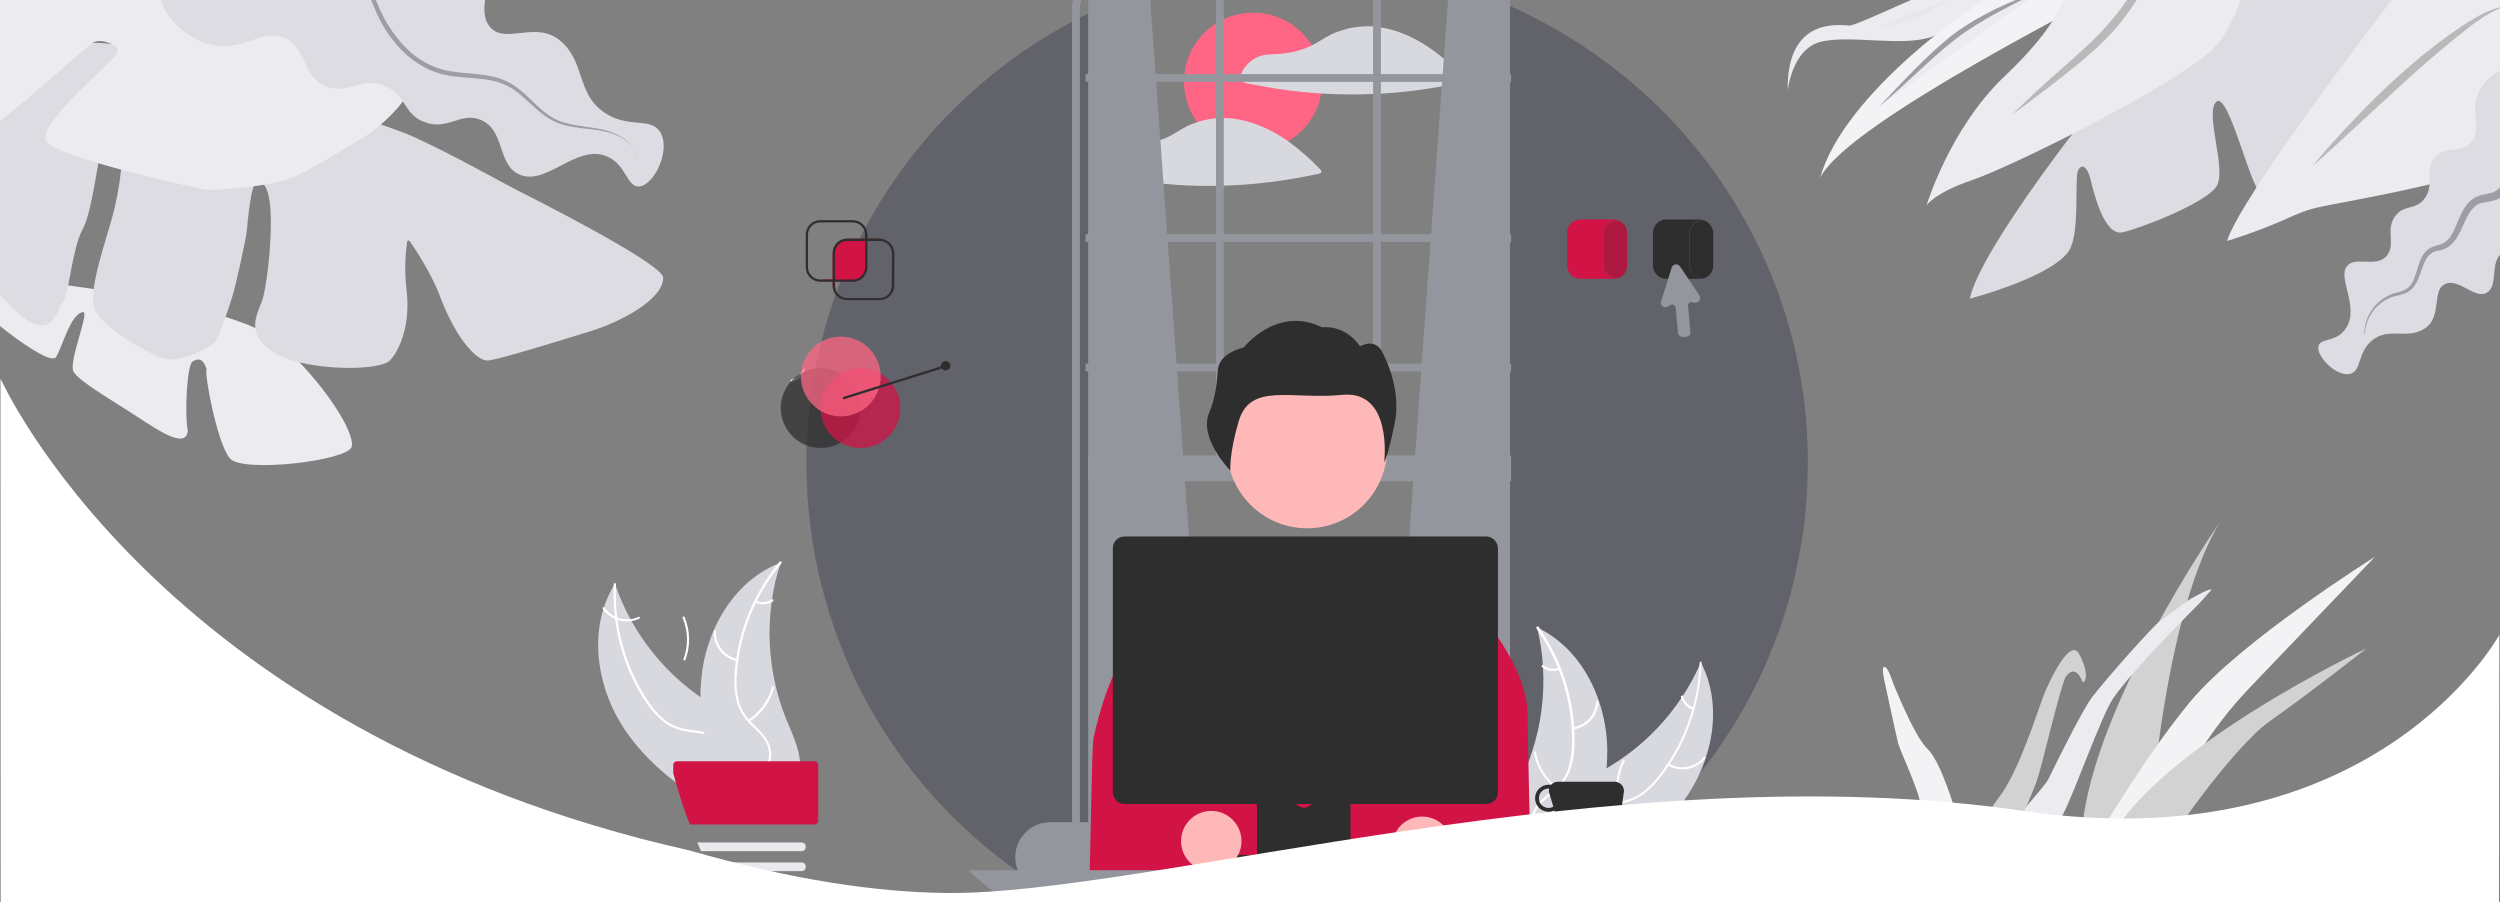 <svg width="1380" height="498" viewBox="0 0 1380 498" fill="none" xmlns="http://www.w3.org/2000/svg">
<rect x="0" y="0" width="1380" height="498" fill="#808080" stroke="none"/>
<g clip-path="url(#clip0_1_2839)">
<path d="M963.508 122.104C958.046 112.24 952.008 102.758 945.396 93.66C940.796 87.34 935.813 81.115 930.638 75.177C921.246 64.355 911.184 54.299 900.259 45.201C898.054 43.286 895.754 41.466 893.454 39.647C872.754 23.27 849.85 9.862 825.413 -0.098L825.604 35.529L827.904 442.26H625.025L613.621 36.295L614.484 1.243C515.009 42.998 445.146 141.162 445.146 255.702C445.146 279.357 448.117 302.916 454.154 325.709C456.646 335.382 459.713 344.863 463.258 354.249C464.6 357.6 465.942 360.952 467.284 364.304C468.05 365.932 468.625 367.56 469.392 369.189C470.35 371.295 471.308 373.402 472.267 375.414C473.033 377.042 473.896 378.67 474.663 380.298C475.717 382.405 476.867 384.512 477.921 386.523C478.784 388.151 479.646 389.779 480.604 391.407C495.171 417.169 513.763 440.441 535.804 460.265C542.033 465.915 548.55 471.374 555.354 476.354C653.679 550.097 789.188 550.097 887.513 476.354C891.25 473.577 894.796 470.704 898.342 467.831C900.642 465.915 902.942 463.904 905.242 461.893C905.817 461.414 906.488 460.84 907.063 460.265C927.283 441.973 944.725 420.808 958.813 397.345C963.988 388.725 968.683 379.915 972.804 370.817C973.858 368.422 975.008 365.932 975.967 363.538C980.758 352.333 984.784 340.841 988.042 329.061C988.521 327.242 989 325.422 989.479 323.602C989.575 323.315 989.671 322.932 989.671 322.645C990.15 320.729 990.629 318.814 991.013 316.898C992.45 310.673 993.6 304.353 994.654 297.936C994.846 297.17 994.846 296.308 995.038 295.446C995.134 295.159 995.133 294.872 995.229 294.584C995.996 289.7 996.475 284.72 996.858 279.644C997.529 271.791 997.913 263.842 997.913 255.798C998.104 208.967 986.221 162.902 963.508 122.104Z" fill="#61626A"/>
<path d="M1225.04 288.841C1226.19 286.926 1150.19 396.007 1148.85 465.536C1172.52 507.77 1187.47 462.279 1188.05 446.19C1188.43 430.101 1198.11 333.47 1225.04 288.841Z" fill="#D2D2D2"/>
<path d="M1311 307.324C1311 307.324 1237.11 353.581 1209.03 387.292C1180.95 421.002 1148.27 478.177 1148.27 478.177C1148.27 478.177 1170.6 509.589 1177.5 495.894C1184.4 482.103 1197.05 426.653 1241.62 379.822C1286.37 333.086 1311 307.324 1311 307.324Z" fill="#F3F3F5"/>
<path d="M1306.3 357.891C1306.3 357.891 1189.48 412.766 1163.13 465.918C1169.45 492.159 1190.63 479.039 1192.36 473.388C1194.08 467.642 1231.94 412.958 1253.02 398.018C1274.39 383.078 1306.3 357.891 1306.3 357.891Z" fill="#D2D2D2"/>
<path d="M1214.11 332.992C1214.11 332.992 1176.74 370.055 1166.29 385.761C1159.97 395.242 1144.82 438.051 1138.98 449.064C1130.35 465.249 1117.99 480.285 1113.3 481.147C1108.7 482.009 1092.5 485.84 1098.15 472.145C1102.27 462.089 1128.25 435.273 1130.74 430.006C1137.92 415.066 1150.48 390.549 1154.7 384.995C1162.07 375.322 1188.91 344.963 1192.93 342.282C1197.92 339.025 1205.97 332.417 1209.7 330.31C1213.44 328.108 1224.08 322.649 1219.48 326.958L1214.11 332.992Z" fill="#ECECF0"/>
<path d="M1044.78 376.47C1044.78 376.47 1056.56 406.446 1063.94 413.342C1071.42 420.237 1079.37 447.627 1081.38 454.235C1083.4 460.843 1087.71 487.371 1086.27 491.106C1084.83 494.841 1065.38 500.587 1065.67 493.979C1065.95 487.371 1059.34 448.585 1059.92 443.988C1060.49 439.391 1048.7 413.916 1047.84 410.564C1046.98 407.212 1040.85 378.865 1040.37 376.662C1039.89 374.363 1038.64 368.905 1039.89 368.234C1041.9 367.085 1044.78 376.47 1044.78 376.47Z" fill="#F3F3F5"/>
<path d="M1149.62 376.568C1149.62 376.568 1145.69 365.075 1139.94 374.173C1134.57 389.113 1127.48 422.441 1123.84 432.401C1123.84 432.401 1112.53 461.802 1105.25 470.326C1097.87 478.849 1080.04 518.019 1079.47 522.616C1078.99 527.213 1071.42 528.745 1070.46 516.774C1069.5 504.803 1092.4 453.853 1103.33 440.254C1114.25 426.559 1125.08 391.603 1128.25 383.463C1131.41 375.418 1142.62 351.955 1147.6 360.861C1152.59 369.864 1152.01 376.28 1149.62 376.568Z" fill="#D2D2D2"/>
<path d="M13.991 154.763C18.879 155.146 128.991 166.639 154.004 188.953C179.016 211.363 195.979 238.657 194.158 246.51C192.337 254.363 134.071 261.163 126.979 253.118C119.887 245.074 112.7 206.191 114.041 203.701C112.221 198.147 109.729 197.476 106.375 199.488C103.021 201.499 101.871 229.846 103.691 237.7C102.733 247.564 89.412 239.04 75.9 230.134C62.387 221.227 43.316 210.405 40.537 205.042C37.758 199.583 49.546 172.002 45.904 172.289C38.908 172.768 34.021 192.88 30.762 197.285C26.066 202.648 -15.429 168.65 -18.113 163.287C-20.7 157.828 3.546 153.901 13.991 154.763Z" fill="#ECECF0"/>
<path d="M-23.384 29.783C-23.384 29.783 47.629 15.418 90.562 29.783C133.496 44.148 210.162 67.42 227.508 75.178C248.687 84.659 279.067 101.802 284.817 104.675C290.567 107.548 365.987 145.472 366.083 153.23C366.179 165.297 342.604 177.746 325.929 182.822C309.35 187.994 273.987 198.912 269.196 199.007C262.487 199.199 250.604 185.217 241.979 161.178C237.091 149.495 229.137 137.332 226.167 133.118C225.783 132.543 224.825 132.735 224.729 133.405C224.154 137.619 222.908 148.154 224.442 160.604C226.646 178.417 220.896 193.357 215.05 199.103C208.917 205.041 170.104 204.562 153.908 196.038C132.537 184.833 143.367 171.809 145.283 164.052C148.254 151.985 150.171 128.234 149.308 115.975C148.637 105.728 146.433 100.557 142.408 99.982C138.383 99.407 136.658 124.02 136.083 128.521C135.508 133.118 129.95 158.593 128.225 163.764C126.5 168.936 121.229 186.845 117.779 189.622C114.329 192.495 98.133 201.114 88.933 197.571C79.733 194.027 53.475 178.8 51.75 169.127C50.025 159.359 54.721 144.419 61.046 123.062C67.371 101.706 68.041 82.265 67.371 75.082C66.987 70.772 61.046 65.601 57.596 75.082C54.146 84.563 51.271 116.55 45.521 126.797C39.771 137.045 38.046 163.381 34.596 166.829C31.146 170.277 29.421 192.495 5.942 169.127C-17.538 145.76 -27.888 125.073 -31.338 102.185C-34.5 79.487 -28.175 38.306 -28.175 38.306L-23.384 29.783Z" fill="#DCDCE2"/>
<path d="M-112.221 49.703C-111.358 48.459 0.096 -13.983 39.1 -17.143C78.104 -20.304 162.342 20.877 169.05 22.122C175.758 23.271 223.1 29.784 226.837 42.138C230.096 54.396 205.179 73.263 201.825 75.082C195.787 78.338 167.229 97.205 155.921 99.982C147.2 102.185 127.937 104.867 114.808 104.771C111.358 104.771 29.708 86.67 25.396 77.764C21.083 68.762 55.104 40.318 62.771 31.699C65.262 28.922 66.508 26.336 61.717 24.325C57.692 22.601 54.433 22.026 51.271 23.463C48.108 24.899 -15.525 84.659 -32.392 87.532C-40.25 88.873 -45.904 89.735 -48.013 87.053C-50.121 84.372 -49.546 79.679 -47.054 75.465C-44.563 71.252 -42.646 66.655 -40.921 63.398C-39.1 60.047 -36.513 53.343 -35.746 51.523C-34.979 49.799 -33.542 46.926 -33.542 43.383C-33.638 39.839 -34.404 38.307 -38.429 41.467C-42.454 44.628 -47.533 52.002 -47.533 52.002C-47.533 52.002 -56.925 63.877 -58.267 65.888C-59.608 67.9 -59.8 70.198 -67.275 77.094C-74.75 83.989 -80.021 89.065 -80.021 89.065C-80.021 89.065 -85.483 85.521 -88.742 80.541C-92 75.561 -93.533 68.283 -94.779 63.782C-96.025 59.28 -101.871 59.759 -101.871 59.759L-110.879 69.049L-117.108 55.258L-112.221 49.703Z" fill="#ECECF0"/>
<path d="M89.221 1.245C92.766 11.972 105.033 22.506 117.779 24.996C135.029 28.444 144.133 15.419 157.071 21.07C169.912 26.72 166.271 42.043 179.687 47.598C191.858 52.769 198.95 41.947 212.175 47.31C224.346 52.195 222.429 63.017 234.408 67.422C247.346 72.21 254.342 61.58 265.362 66.177C278.971 71.923 274.371 90.79 286.542 96.249C301.492 103.144 318.167 79.106 335.129 86.384C345.767 90.981 346.054 103.335 352.762 102.952C361.004 102.474 370.492 82.745 364.454 72.977C359.183 64.262 346.821 71.253 333.5 62.059C317.975 51.333 323.342 34.286 309.158 22.41C295.742 11.206 279.067 24.709 270.633 15.036C262.104 5.268 274.083 -11.013 265.554 -19.249C257.217 -27.39 241.883 -15.514 231.725 -23.846C221.758 -32.082 230.671 -48.554 220.417 -56.503C211.217 -63.878 199.237 -54.205 189.75 -61.866C180.454 -69.432 186.971 -83.031 180.933 -87.437C165.121 -99.408 76.762 -36.392 89.221 1.245Z" fill="#DCDCE2"/>
<path d="M352.283 87.052C351.9 85.519 351.325 84.083 350.463 82.742C349.6 81.401 348.642 80.252 347.492 79.198C345.192 77.092 342.508 75.463 339.538 74.314C333.788 71.92 327.463 71.537 321.138 70.771C317.975 70.388 314.813 69.909 311.746 69.143C308.679 68.377 305.613 67.036 302.833 65.312C297.275 61.864 292.963 57.172 288.267 53.149C285.967 51.138 283.475 49.223 280.792 47.786C278.108 46.35 275.233 45.296 272.263 44.626C266.321 43.285 259.996 43.093 253.671 42.519C250.508 42.232 247.346 41.753 244.183 40.987C241.021 40.125 237.954 39.071 235.079 37.539C229.233 34.57 224.154 30.452 219.842 25.663C217.733 23.269 215.721 20.779 213.9 18.098C212.079 15.416 210.45 12.639 209.108 9.766C206.138 4.02 204.604 -2.301 200.867 -6.898C198.95 -9.101 196.65 -11.016 193.871 -12.165C191.188 -13.41 188.217 -14.081 185.15 -14.464C182.083 -14.847 179.017 -14.943 175.854 -15.038L166.367 -15.134C163.204 -15.23 160.042 -15.326 156.783 -15.709C153.621 -16.092 150.363 -16.858 147.392 -18.295C144.421 -19.635 141.833 -21.934 139.917 -24.615C138.958 -25.956 138.192 -27.393 137.617 -28.925C137.042 -30.457 136.467 -31.894 136.083 -33.426C135.125 -36.395 134.358 -39.46 132.921 -42.141C132.25 -43.482 131.292 -44.727 130.142 -45.685C128.992 -46.738 127.65 -47.408 126.213 -47.887C123.242 -48.749 120.079 -48.175 117.204 -47.025C114.233 -45.972 111.55 -44.344 108.867 -42.62C111.454 -44.44 114.138 -46.163 117.013 -47.408C119.888 -48.653 123.242 -49.324 126.404 -48.558C129.663 -47.791 132.25 -45.397 133.879 -42.62C135.508 -39.843 136.371 -36.682 137.425 -33.713C137.904 -32.181 138.383 -30.745 139.054 -29.308C139.629 -27.872 140.396 -26.531 141.258 -25.286C142.983 -22.892 145.379 -20.88 148.158 -19.635C150.938 -18.39 153.908 -17.72 156.975 -17.433C160.042 -17.145 163.204 -17.05 166.271 -17.05C172.5 -17.05 178.921 -17.433 185.342 -16.666C188.504 -16.283 191.763 -15.517 194.829 -14.272C197.896 -13.027 200.675 -10.92 202.783 -8.335C204.892 -5.749 206.329 -2.684 207.575 0.189L209.396 4.498C210.067 5.935 210.642 7.372 211.408 8.712C212.75 11.49 214.379 14.171 216.104 16.661C217.829 19.247 219.746 21.641 221.758 23.94C225.879 28.537 230.671 32.463 236.133 35.24C238.817 36.677 241.692 37.635 244.663 38.497C247.633 39.263 250.7 39.646 253.767 40.029C259.996 40.699 266.321 40.891 272.646 42.423C275.808 43.189 278.875 44.339 281.75 45.967C284.625 47.595 287.117 49.606 289.513 51.713C294.208 55.927 298.425 60.715 303.6 64.067C306.188 65.695 308.967 67.036 311.938 67.802C314.908 68.664 317.975 69.143 321.138 69.622C324.204 70.1 327.367 70.484 330.529 71.058C333.692 71.633 336.758 72.495 339.633 73.835C342.508 75.08 345.288 76.804 347.588 79.103C348.738 80.252 349.696 81.497 350.463 82.838C351.517 83.987 351.996 85.519 352.283 87.052Z" fill="#9D9EA5"/>
<path d="M929.009 442.647C945.3 420.716 951.529 389.782 938.879 365.648C926.996 392.847 905.913 414.97 879.367 428.09C869.113 433.166 857.134 437.667 852.438 448.106C849.467 454.618 850.042 462.184 852.438 468.983C854.834 475.687 858.859 481.625 862.884 487.563L863.075 489.382C888.088 478.848 912.717 464.578 929.009 442.647Z" fill="#D8D8DF"/>
<path d="M938.209 365.839C937.442 388.44 929.679 410.18 915.879 427.993C913.004 431.92 909.459 435.367 905.529 438.145C901.6 440.73 897 442.263 892.209 442.55C887.8 442.837 883.2 442.646 878.984 444.082C874.575 445.615 871.029 448.871 869.304 453.18C866.909 458.352 866.525 464.098 866.429 469.749C866.334 475.974 866.238 482.486 863.267 488.136C862.884 488.902 864.034 489.381 864.321 488.615C869.4 478.751 866.142 467.163 869.113 456.82C870.55 452.031 873.425 447.53 878.217 445.615C882.434 443.891 887.129 444.082 891.634 443.795C896.234 443.604 900.738 442.359 904.763 439.964C908.884 437.379 912.429 434.027 915.496 430.292C922.396 421.768 927.859 412.287 931.788 402.135C936.292 390.547 938.879 378.193 939.263 365.743C939.454 364.881 938.304 365.073 938.209 365.839Z" fill="white"/>
<path d="M920.671 422.533C927.475 426.459 936.196 424.927 941.275 418.798C941.754 418.223 940.892 417.457 940.317 418.032C935.621 423.682 927.571 425.214 921.15 421.479C920.575 421.096 920 422.15 920.671 422.533Z" fill="white"/>
<path d="M894.509 442.646C892.4 435.08 893.263 427.036 896.808 420.14C897.192 419.374 896.042 418.895 895.754 419.662C892.113 426.94 891.25 435.272 893.454 443.125C893.55 443.795 894.7 443.412 894.509 442.646Z" fill="white"/>
<path d="M934.95 390.548C931.979 389.59 929.775 387.196 929.008 384.323C928.817 383.556 927.667 383.94 927.858 384.801C928.817 388.058 931.213 390.739 934.375 391.793C934.663 391.984 935.046 391.793 935.142 391.505C935.333 391.026 935.238 390.643 934.95 390.548Z" fill="white"/>
<path d="M848.413 346.398C848.508 346.877 848.604 347.356 848.796 347.835C850.233 354.156 851.288 360.668 851.671 367.085C851.767 367.563 851.767 368.138 851.767 368.617C852.629 384.323 850.617 399.933 845.729 414.873C843.813 420.811 841.417 426.557 838.638 432.112C834.708 439.773 829.917 447.818 828.863 456.15C828.671 457.012 828.671 457.874 828.671 458.736L860.871 489.478C861.063 489.478 861.063 489.573 861.158 489.573L862.404 490.914C862.596 490.627 862.788 490.34 862.883 490.052C862.979 489.861 863.075 489.669 863.171 489.573C863.267 489.382 863.363 489.382 863.363 489.286C863.363 489.19 863.458 489.19 863.458 489.19C863.554 489.095 863.65 488.999 863.65 488.903C864.608 487.275 865.567 485.647 866.429 484.019C873.329 471.473 879.271 458.257 883.008 444.562C883.104 444.083 883.2 443.7 883.392 443.317C885.021 437.092 886.171 430.771 886.746 424.45C887.129 420.907 887.225 417.459 887.225 413.916C887.129 404.818 885.596 395.911 882.721 387.292C876.971 370.149 865.854 355.113 849.946 347.069C849.275 346.781 848.892 346.59 848.413 346.398Z" fill="#D8D8DF"/>
<path d="M848.125 346.877C861.158 365.36 867.963 387.387 867.771 409.989C867.771 414.873 867.004 419.661 865.663 424.258C864.129 428.759 861.35 432.686 857.708 435.751C854.354 438.624 850.617 441.209 848.029 444.849C845.442 448.679 844.579 453.468 845.729 457.969C846.975 463.524 850.233 468.312 853.396 472.909C857.038 477.985 860.871 483.156 861.925 489.477C862.117 490.243 863.267 489.956 863.075 489.286C861.158 478.368 851.671 471.089 847.838 460.938C846.017 456.149 845.729 450.978 848.413 446.477C850.808 442.55 854.642 439.964 858.092 436.996C861.733 434.027 864.513 430.292 866.333 426.078C868.058 421.577 869.017 416.693 869.113 411.904C869.496 400.986 868.154 390.069 865.183 379.534C861.829 367.563 856.367 356.166 849.275 345.919C848.604 345.44 847.742 346.206 848.125 346.877Z" fill="white"/>
<path d="M868.25 402.708C876.108 401.654 882.05 395.238 882.337 387.289C882.337 386.523 881.187 386.427 881.092 387.193C880.804 394.567 875.15 400.601 867.962 401.463C867.292 401.654 867.483 402.803 868.25 402.708Z" fill="white"/>
<path d="M859.529 434.506C853.3 429.718 849.083 422.822 847.837 415.161C847.646 414.394 846.496 414.682 846.687 415.352C848.125 423.301 852.437 430.484 858.954 435.464C859.433 436.038 860.104 434.985 859.529 434.506Z" fill="white"/>
<path d="M860.392 368.617C857.517 369.671 854.259 369.096 851.863 367.181C851.288 366.702 850.521 367.659 851.192 368.234C853.875 370.341 857.421 370.916 860.584 369.862C860.871 369.766 861.063 369.479 861.063 369.096C861.063 368.713 860.775 368.521 860.392 368.617Z" fill="white"/>
<path d="M436.713 209.541C439.779 208.775 442.079 206.668 443.229 203.795C443.517 203.029 444.571 203.604 444.283 204.274C443.133 207.434 440.45 209.924 437.192 210.691C436.904 210.786 436.521 210.595 436.425 210.307C436.329 210.02 436.425 209.637 436.713 209.541Z" fill="white"/>
<path d="M691.725 83.225C712.808 83.225 729.867 66.178 729.867 45.108C729.867 24.039 712.808 6.992 691.725 6.992C670.642 6.992 653.583 24.039 653.583 45.108C653.583 66.178 670.642 83.225 691.725 83.225Z" fill="#FF6584"/>
<path d="M808.45 43.193C805 39.554 801.359 36.106 797.621 32.946C790.242 26.625 782 21.262 772.8 17.91C769.35 16.569 765.709 15.707 762.163 15.133C761.684 15.037 761.3 14.941 760.821 14.941H760.725C760.629 14.941 760.533 14.941 760.533 14.845C759.671 14.654 758.713 14.654 757.85 14.558C753.059 14.271 748.171 14.749 743.475 15.899C740.696 16.665 738.109 17.527 735.521 18.676C732.934 19.921 730.442 21.358 728.046 22.89C726.704 23.656 725.458 24.422 724.117 25.093C720.188 27.008 715.875 28.349 711.563 29.115C708.592 29.594 705.621 29.881 702.746 29.977C700.159 30.073 697.667 30.168 695.271 31.03C690 33.041 685.879 37.351 684.442 42.81C684.25 43.289 684.538 43.863 684.921 44.151C685.592 44.63 686.167 45.204 686.934 45.587C687.604 45.874 688.275 46.066 688.85 46.066C689.904 46.258 691.054 46.545 692.204 46.736C696.325 47.503 700.35 48.269 704.471 48.939C712.713 50.184 721.05 51.142 729.388 51.621C729.483 51.621 729.484 51.621 729.579 51.621C738.971 52.195 748.459 52.291 757.946 51.908C759.384 51.812 760.821 51.717 762.259 51.717C768.2 51.333 774.142 50.855 780.084 50.088C785.546 49.418 791.008 48.556 796.471 47.598C800.304 46.832 804.234 46.066 808.067 45.204C808.642 45.013 809.025 44.438 808.834 43.768C808.642 43.48 808.45 43.289 808.45 43.193Z" fill="#D8D8DF"/>
<path d="M729.196 93.951C723.638 88.014 717.6 82.746 711.083 77.958C708.975 76.426 706.675 74.989 704.375 73.744C701.596 72.116 698.625 70.68 695.558 69.435C694.888 69.147 694.217 68.956 693.546 68.668C689.713 67.232 685.688 66.178 681.567 65.604H681.471C681.375 65.604 681.279 65.604 681.279 65.508C679.363 65.221 677.35 65.125 675.338 65.125C673.9 65.125 672.463 65.221 671.025 65.317C668.725 65.508 666.425 65.987 664.221 66.466C663.167 66.753 662.017 67.04 660.867 67.424C659.238 67.902 657.704 68.573 656.171 69.243H656.075C653.583 70.488 650.996 71.925 648.696 73.457C648.6 73.457 648.504 73.553 648.504 73.553C645.821 75.181 642.946 76.522 639.975 77.479C637.483 78.341 634.8 79.107 632.117 79.586C629.146 80.065 626.175 80.352 623.3 80.448C620.713 80.544 618.221 80.64 615.921 81.501C610.554 83.513 606.529 87.822 605.092 93.281C604.996 93.76 605.188 94.335 605.571 94.622C606.242 95.101 606.913 95.675 607.583 96.058C608.254 96.346 608.829 96.537 609.5 96.537C610.554 96.729 611.704 97.016 612.854 97.208C616.975 97.974 621 98.74 625.121 99.41C630.775 100.272 636.429 100.943 642.083 101.422C644.767 101.613 647.45 101.9 650.133 102.092C657.033 102.571 663.933 102.667 670.929 102.571C672.367 102.571 673.804 102.475 675.242 102.475C683.771 102.283 692.204 101.613 700.638 100.56C710.029 99.41 719.421 97.782 728.621 95.771C729.196 95.58 729.579 95.005 729.388 94.335C729.388 94.239 729.292 94.047 729.196 93.951Z" fill="#D8D8DF"/>
<path d="M634.321 -8.331L667.863 455.479L600.684 461.417V-2.394C608.734 -8.619 620.234 -9.576 634.321 -8.331Z" fill="#94969D"/>
<path d="M799.921 -8.331L766.379 455.479L833.558 461.417V-2.394C825.412 -8.619 814.008 -9.576 799.921 -8.331Z" fill="#94969D"/>
<path d="M829.725 -2.201C827.616 -7.277 823.208 -10.82 818.033 -10.82H604.708C597.616 -10.82 591.771 -4.021 591.771 4.407V465.344C591.675 469.558 593.304 473.772 596.275 476.837C597.808 478.465 599.725 479.614 601.929 480.189C602.887 480.476 603.846 480.572 604.804 480.572H818.129C819.087 480.572 820.046 480.38 821.004 480.189C826.754 478.656 831.066 472.527 831.066 465.344V4.407C830.971 2.109 830.587 -0.094 829.725 -2.201ZM826.754 465.344C826.754 470.995 822.825 475.592 818.129 475.592H604.708C600.779 475.592 597.425 472.431 596.466 468.217C596.275 467.26 596.083 466.302 596.083 465.44V4.407C596.083 -1.243 600.012 -5.84 604.708 -5.84H818.033C818.896 -5.84 819.758 -5.649 820.621 -5.361C824.166 -4.021 826.658 -0.19 826.658 4.311V465.344H826.754Z" fill="#94969D"/>
<path d="M834.229 129.289H599.246V133.599H834.134V129.289H834.229Z" fill="#94969D"/>
<path d="M834.229 40.891H599.246V45.2H834.134V40.891H834.229Z" fill="#94969D"/>
<path d="M834.229 200.73H599.246V205.04H834.134V200.73H834.229Z" fill="#94969D"/>
<path d="M675.529 -8.906H671.217V261.354H675.529V-8.906Z" fill="#94969D"/>
<path d="M762.258 -8.906H757.946V261.354H762.258V-8.906Z" fill="#94969D"/>
<path d="M860.967 453.852H579.696C569.059 453.852 560.434 462.471 560.434 473.101C560.434 475.591 560.913 477.985 561.775 480.284C564.746 487.658 571.742 492.351 579.696 492.351H860.967C867.771 492.351 874.096 488.712 877.546 482.774C878.025 482.008 878.504 481.146 878.792 480.188C879.75 477.89 880.134 475.4 880.134 473.005C880.229 462.471 871.604 453.852 860.967 453.852Z" fill="#94969D"/>
<path d="M834.229 251.395H600.684V265.664H834.134V251.395H834.229Z" fill="#94969D"/>
<path d="M715.3 247.18H719.612C723.925 247.18 727.471 250.723 727.471 255.033H707.441C707.441 250.627 710.987 247.18 715.3 247.18Z" fill="#94969D"/>
<path d="M721.529 291.616C745.967 291.616 765.708 271.792 765.708 247.37C765.708 222.949 745.871 203.125 721.529 203.125C697.188 203.125 677.35 222.949 677.35 247.37C677.35 271.887 697.188 291.616 721.529 291.616Z" fill="#FFB8B8"/>
<path d="M672.175 204.849C672.559 199.773 675.817 194.601 686.55 191.824C686.55 191.824 704.854 168.361 729.771 180.715C729.771 180.715 741.846 178.608 750.759 191.154C750.759 191.154 759.575 185.886 763.408 195.176C763.408 195.176 773.854 214.042 769.925 233.388C765.996 252.733 764.079 255.127 764.079 255.127C764.079 255.127 768.967 215.192 740.888 217.969C712.808 220.746 690.096 210.882 683.771 232.526C678.404 250.531 679.171 259.82 679.171 259.82C679.171 259.82 661.442 241.816 667.479 227.737C670.546 220.555 671.696 212.702 672.175 204.849Z" fill="#2E2E2E"/>
<path d="M601.258 489.188H846.017C844.387 470.513 843.237 399.165 843.237 394.472C843.237 373.786 826.275 351.089 826.275 351.089L820.237 347.737L769.542 331.935L756.412 314.888C753.633 311.249 749.321 309.142 744.721 309.238L703.321 309.525C699.679 309.525 696.229 310.961 693.45 313.451L667.958 337.202L630.392 355.207L630.296 355.111L629.912 355.398L624.258 359.421L620.617 362.006C620.617 362.006 611.225 373.307 603.654 407.209C602.6 412.477 601.833 478.462 601.258 489.188Z" fill="#D21345"/>
<path d="M902.654 480.281C902.079 480.76 901.504 481.335 900.833 481.909C898.629 483.92 896.329 485.836 894.029 487.847C890.484 490.816 886.938 493.593 883.296 496.37H553.725C547.017 491.295 540.596 486.027 534.271 480.377L902.654 480.281Z" fill="#94969D"/>
<path d="M781.904 484.112H660.771L663.359 471.949H779.317L781.904 484.112Z" fill="#2E2E2E"/>
<path d="M891.442 431.535H859.913C858.475 431.535 857.133 432.206 856.175 433.259C855.696 433.163 855.313 433.163 854.833 433.163C850.713 433.163 847.358 436.515 847.358 440.633C847.358 444.751 850.713 448.103 854.833 448.103C855.983 448.103 857.038 447.816 858.092 447.337L858.571 453.849L860.679 479.42C860.775 479.707 860.871 480.09 861.158 480.377C862.021 482.006 863.65 482.963 865.471 482.963H885.979C887.8 482.963 889.429 481.91 890.292 480.377C890.483 480.09 890.579 479.803 890.675 479.42L896.233 438.047C897 435.462 895.563 432.684 892.975 431.822C892.4 431.631 891.921 431.535 891.442 431.535ZM854.833 445.996C851.863 445.996 849.467 443.602 849.467 440.633C849.467 437.664 851.863 435.27 854.833 435.27C854.929 435.27 855.025 435.27 855.121 435.27C854.929 436.132 854.929 437.09 855.217 437.856L857.421 445.23C856.654 445.709 855.792 445.996 854.833 445.996Z" fill="#2E2E2E"/>
<path d="M820.237 296.117H620.808C617.166 296.117 614.292 298.99 614.292 302.629V437.281C614.292 440.92 617.166 443.793 620.808 443.793H820.333C823.975 443.793 826.85 440.92 826.85 437.281V302.534C826.754 298.99 823.783 296.117 820.237 296.117Z" fill="#2E2E2E"/>
<path d="M742.996 403.953H696.325C694.983 403.953 693.833 405.102 693.833 406.443V480.185H745.488V406.443C745.392 405.102 744.338 403.953 742.996 403.953ZM719.804 445.9C716.738 445.9 714.342 443.41 714.246 440.345V431.822C714.246 428.757 716.738 426.267 719.804 426.267C722.871 426.267 725.363 428.757 725.363 431.822V440.345C725.267 443.314 722.871 445.804 719.804 445.9Z" fill="#2E2E2E"/>
<path d="M693.642 477.793V484.88C693.642 485.646 694.312 486.221 694.983 486.221H744.146C744.912 486.221 745.487 485.55 745.487 484.88V477.793H693.642Z" fill="#2E2E2E"/>
<path d="M816.021 435.844C817.746 435.844 819.183 434.408 819.183 432.684C819.183 430.96 817.746 429.523 816.021 429.523C814.296 429.523 812.858 430.96 812.858 432.684C812.858 434.408 814.296 435.844 816.021 435.844Z" fill="#2E2E2E"/>
<path d="M645.916 428.09C645.341 428.09 644.862 428.569 644.862 429.143V434.794C644.862 435.368 645.341 435.847 645.916 435.847C646.491 435.847 646.971 435.368 646.971 434.794V429.143C646.971 428.569 646.491 428.09 645.916 428.09Z" fill="#2E2E2E"/>
<path d="M651.858 428.09C651.283 428.09 650.804 428.569 650.804 429.143V434.794C650.804 435.368 651.283 435.847 651.858 435.847C652.433 435.847 652.913 435.368 652.913 434.794V429.143C653.008 428.569 652.529 428.09 651.858 428.09Z" fill="#2E2E2E"/>
<path d="M657.896 428.09C657.321 428.09 656.842 428.569 656.842 429.143V434.794C656.842 435.368 657.321 435.847 657.896 435.847C658.471 435.847 658.95 435.368 658.95 434.794V429.143C659.046 428.569 658.471 428.09 657.896 428.09Z" fill="#2E2E2E"/>
<path d="M663.933 428.09C663.358 428.09 662.879 428.569 662.879 429.143V434.794C662.879 435.368 663.358 435.847 663.933 435.847C664.508 435.847 664.987 435.368 664.987 434.794V429.143C664.987 428.569 664.508 428.09 663.933 428.09Z" fill="#2E2E2E"/>
<path d="M668.629 480.953C677.829 480.953 685.304 473.483 685.304 464.289C685.304 455.095 677.829 447.625 668.629 447.625C659.429 447.625 651.954 455.095 651.954 464.289C651.954 473.483 659.429 480.953 668.629 480.953Z" fill="#FFB8B8"/>
<path d="M791.391 482.867C799.921 479.324 803.946 469.555 800.4 461.032C796.854 452.508 787.079 448.486 778.646 452.029C770.212 455.573 766.091 465.341 769.637 473.865C773.183 482.388 782.958 486.411 791.391 482.867Z" fill="#FFB8B8"/>
<path opacity="0.74" d="M453.004 247.277C465.175 247.277 475.046 237.412 475.046 225.25C475.046 213.087 465.175 203.223 453.004 203.223C440.833 203.223 430.962 213.087 430.962 225.25C431.058 237.412 440.833 247.277 453.004 247.277Z" fill="#2E2E2E"/>
<path opacity="0.74" d="M474.95 247.277C487.121 247.277 496.992 237.412 496.992 225.25C496.992 213.087 487.121 203.223 474.95 203.223C462.779 203.223 452.908 213.087 452.908 225.25C452.908 237.412 462.779 247.277 474.95 247.277Z" fill="#D21345"/>
<path opacity="0.74" d="M464.121 229.847C476.292 229.847 486.162 219.983 486.162 207.82C486.162 195.657 476.292 185.793 464.121 185.793C451.95 185.793 442.079 195.657 442.079 207.82C442.175 219.983 452.046 229.847 464.121 229.847Z" fill="#FF6584"/>
<path d="M521.717 201.5L465.175 219.217L465.558 220.462L522.1 202.745L521.717 201.5Z" fill="#2E2E2E"/>
<path d="M522.004 204.468C523.442 204.468 524.592 203.319 524.592 201.883C524.592 200.446 523.442 199.297 522.004 199.297C520.567 199.297 519.417 200.446 519.417 201.883C519.417 203.319 520.567 204.468 522.004 204.468Z" fill="#2E2E2E"/>
<path d="M486.833 131.877V133.217C486.354 133.122 485.971 133.026 485.492 133.026H478.783V147.391C478.783 151.892 475.142 155.436 470.733 155.436H460.958V157.639C460.958 158.5 461.15 159.458 461.438 160.224H460.096C459.808 159.362 459.617 158.5 459.617 157.639V155.436H454.154V154.191H459.617V139.825C459.617 135.324 463.258 131.781 467.667 131.781H477.633V129.578H478.975V131.781H485.683C485.971 131.781 486.45 131.781 486.833 131.877Z" fill="#D21345"/>
<path d="M470.734 121.531H452.813C448.309 121.531 444.763 125.17 444.763 129.576V147.485C444.763 151.986 448.404 155.529 452.813 155.529H470.734C475.238 155.529 478.784 151.89 478.784 147.485V129.576C478.784 125.17 475.238 121.531 470.734 121.531ZM477.538 147.485C477.538 151.22 474.567 154.284 470.734 154.284H452.813C449.075 154.284 446.009 151.22 446.009 147.485V129.576C446.009 125.841 448.979 122.776 452.813 122.776H470.734C474.471 122.776 477.538 125.841 477.538 129.576V147.485Z" fill="#2E2E2E"/>
<path d="M459.617 154.285V155.626H460.958V154.285H459.617ZM459.617 154.285V155.626H460.958V154.285H459.617ZM486.833 131.875C486.354 131.779 485.971 131.684 485.492 131.684H467.667C463.163 131.684 459.617 135.323 459.617 139.728V157.637C459.617 158.499 459.713 159.361 460 160.223C461.054 163.479 464.217 165.682 467.667 165.682H485.588C490.092 165.682 493.638 162.042 493.638 157.637V139.824C493.542 135.897 490.763 132.546 486.833 131.875ZM492.296 157.733C492.296 161.468 489.229 164.532 485.492 164.532H467.667C463.929 164.532 460.863 161.468 460.863 157.733V139.824C460.863 136.089 463.929 133.024 467.667 133.024H485.588C489.325 133.024 492.392 136.089 492.392 139.824L492.296 157.733ZM459.617 154.285V155.626H460.958V154.285H459.617Z" fill="#2E2E2E"/>
<path d="M342.987 399.835C328.612 376.659 324.875 345.342 339.442 322.262C349.025 350.322 368.287 374.073 393.683 389.396C403.554 395.238 415.054 400.792 418.887 411.423C421.379 418.127 420.133 425.692 417.258 432.205C414.287 438.717 409.879 444.367 405.279 449.922L404.896 451.646C380.746 439.196 357.362 423.011 342.987 399.835Z" fill="#D8D8DF"/>
<path d="M340.016 322.451C338.962 345.053 344.904 367.271 357.266 386.329C359.854 390.447 363.016 394.182 366.754 397.247C370.491 400.216 374.996 402.036 379.596 402.61C384.004 403.281 388.508 403.472 392.629 405.196C396.846 407.111 400.104 410.559 401.637 415.06C403.554 420.423 403.458 426.169 403.171 431.82C402.787 438.045 402.404 444.557 404.8 450.399C405.087 451.165 404.033 451.548 403.65 450.878C399.337 440.631 403.554 429.426 401.446 418.795C400.391 413.815 397.9 409.122 393.204 406.824C389.083 404.813 384.387 404.621 380.075 403.951C375.475 403.376 371.066 401.748 367.233 399.162C363.304 396.194 360.046 392.65 357.266 388.628C351.037 379.626 346.341 369.761 343.275 359.227C339.633 347.256 338.196 334.806 338.771 322.356C338.866 321.589 340.016 321.781 340.016 322.451Z" fill="white"/>
<path d="M352.858 341.511C345.767 344.863 337.142 342.564 332.733 336.148C332.254 335.478 333.213 334.807 333.788 335.382C338.004 341.415 345.958 343.618 352.571 340.458C353.146 340.074 353.529 341.224 352.858 341.511Z" fill="white"/>
<path d="M377.296 363.731C380.075 356.357 379.788 348.312 376.817 341.129C376.529 340.363 377.679 339.98 377.967 340.65C381.033 348.216 381.225 356.644 378.35 364.21C378.158 364.976 377.008 364.497 377.296 363.731Z" fill="white"/>
<path d="M431.058 310.387C430.867 310.866 430.771 311.344 430.579 311.727C428.567 317.952 427.129 324.273 426.171 330.69C426.075 331.169 425.979 331.743 425.979 332.222C423.775 347.737 424.637 363.539 428.183 378.766C429.621 384.799 431.538 390.737 433.838 396.579C437.096 404.528 441.217 412.956 441.696 421.287C441.792 422.149 441.792 423.011 441.696 423.873L407.196 452.029C407.1 452.029 407.004 452.125 406.813 452.125L405.471 453.274C405.279 452.987 405.183 452.7 404.992 452.412C404.896 452.317 404.8 452.029 404.8 451.934C404.704 451.838 404.704 451.742 404.704 451.551C404.704 451.455 404.704 451.455 404.608 451.455C404.513 451.359 404.513 451.263 404.513 451.167C403.746 449.444 402.883 447.816 402.117 446.092C396.271 433.067 391.383 419.372 388.796 405.486C388.7 405.007 388.7 404.624 388.604 404.145C387.454 397.824 386.879 391.503 386.688 385.087C386.592 381.543 386.783 378.096 387.167 374.552C387.933 365.55 390.233 356.739 393.779 348.407C400.871 331.839 413.233 317.665 429.717 311.057C430.196 310.77 430.675 310.674 431.058 310.387Z" fill="#D8D8DF"/>
<path d="M431.346 310.961C416.875 328.295 408.25 349.747 406.717 372.253C406.238 377.042 406.621 381.926 407.771 386.714C409.017 391.311 411.413 395.525 414.767 398.781C417.833 401.942 421.379 404.815 423.583 408.741C425.883 412.764 426.363 417.552 424.829 421.957C423.104 427.416 419.558 431.917 415.917 436.227C411.892 441.016 407.675 445.9 406.046 452.029C405.854 452.795 404.704 452.412 404.896 451.646C407.675 440.824 417.738 434.503 422.433 424.639C424.638 420.138 425.404 414.871 423.104 410.178C421.092 406.06 417.45 403.091 414.288 399.931C410.933 396.77 408.442 392.748 407.004 388.342C405.663 383.65 405.088 378.861 405.375 373.977C405.854 363.059 408.154 352.237 411.892 342.086C416.204 330.402 422.529 319.484 430.483 309.907C430.963 309.524 431.825 310.386 431.346 310.961Z" fill="white"/>
<path d="M406.813 364.977C399.05 363.349 393.683 356.453 393.971 348.504C393.971 348.121 394.258 347.93 394.642 347.93C394.929 347.93 395.217 348.217 395.217 348.504C394.833 355.879 400.008 362.295 407.196 363.827C407.867 364.019 407.483 365.168 406.813 364.977Z" fill="white"/>
<path d="M412.85 397.44C419.367 393.226 424.158 386.618 426.171 379.148C426.363 378.382 427.512 378.765 427.321 379.531C425.212 387.384 420.325 394.184 413.425 398.589C412.85 398.877 412.275 397.823 412.85 397.44Z" fill="white"/>
<path d="M417.45 331.647C420.229 332.892 423.487 332.604 426.075 330.88C426.746 330.402 427.321 331.551 426.65 331.934C423.775 333.849 420.229 334.137 417.067 332.7C416.779 332.604 416.587 332.317 416.587 331.934C416.779 331.742 417.067 331.551 417.45 331.647Z" fill="white"/>
<path d="M449.65 420.234H373.654C372.6 420.234 371.642 421.096 371.642 422.246V426.747C374.133 436.419 377.2 445.805 380.746 455.094H449.65C450.704 455.094 451.662 454.232 451.662 453.083V422.246C451.662 421.192 450.8 420.234 449.65 420.234Z" fill="#D21345"/>
<path d="M442.463 465.052H384.867C385.633 466.68 386.208 468.308 386.975 469.841H442.463C445.625 469.841 445.529 464.956 442.463 465.052Z" fill="#E9E9EE"/>
<path d="M442.463 476.068H389.85C390.617 477.696 391.479 479.324 392.246 480.856H442.463C445.625 480.856 445.529 475.972 442.463 476.068Z" fill="#E9E9EE"/>
<path d="M442.462 487.08H395.408C396.271 488.708 397.133 490.336 398.092 491.868H442.462C445.625 491.868 445.529 486.984 442.462 487.08Z" fill="#E9E9EE"/>
<path d="M938.209 121.242H937.825C938.975 121.242 940.029 121.529 941.179 122.008H939.55C935.813 122.008 932.746 125.073 932.746 128.808V146.717C932.746 150.452 935.813 153.516 939.55 153.516H940.604C939.742 153.9 938.879 153.995 937.921 153.995H938.304C942.425 153.995 945.684 150.643 945.684 146.621V128.712C945.588 124.498 942.234 121.242 938.209 121.242Z" fill="#2E2E2E"/>
<path opacity="0.21" d="M938.209 121.242H937.825C938.975 121.242 940.029 121.529 941.179 122.008H939.55C935.813 122.008 932.746 125.073 932.746 128.808V146.717C932.746 150.452 935.813 153.516 939.55 153.516H940.604C939.742 153.9 938.879 153.995 937.921 153.995H938.304C942.425 153.995 945.684 150.643 945.684 146.621V128.712C945.588 124.498 942.234 121.242 938.209 121.242Z" fill="#2E2E2E"/>
<path d="M890.675 121.242H890.292C891.442 121.242 892.496 121.529 893.646 122.008H892.017C888.279 122.008 885.212 125.073 885.212 128.808V146.717C885.212 150.452 888.279 153.516 892.017 153.516H893.071C892.208 153.9 891.346 153.995 890.387 153.995H890.771C894.892 153.995 898.15 150.643 898.15 146.621V128.712C898.15 124.498 894.796 121.242 890.675 121.242Z" fill="#D21345"/>
<path opacity="0.21" d="M890.675 121.242H890.292C891.442 121.242 892.496 121.529 893.646 122.008H892.017C888.279 122.008 885.212 125.073 885.212 128.808V146.717C885.212 150.452 888.279 153.516 892.017 153.516H893.071C892.208 153.9 891.346 153.995 890.387 153.995H890.771C894.892 153.995 898.15 150.643 898.15 146.621V128.712C898.15 124.498 894.796 121.242 890.675 121.242Z" fill="#2E2E2E"/>
<path d="M892.017 153.423C888.279 153.423 885.213 150.358 885.213 146.623V128.714C885.213 124.979 888.183 121.915 892.017 121.915H893.646C892.688 121.436 891.538 121.148 890.292 121.148H872.371C868.25 121.148 864.992 124.5 864.992 128.523V146.527C864.992 150.645 868.346 153.902 872.371 153.902H890.292C891.25 153.902 892.113 153.806 892.975 153.423H892.017Z" fill="#D21345"/>
<path d="M939.454 153.423C935.717 153.423 932.65 150.358 932.65 146.623V128.714C932.65 124.979 935.717 121.915 939.454 121.915H941.083C940.029 121.436 938.879 121.148 937.729 121.148H919.808C915.688 121.148 912.429 124.5 912.429 128.523V146.527C912.429 150.645 915.783 153.902 919.808 153.902H937.729C938.688 153.902 939.55 153.806 940.413 153.423H939.454Z" fill="#2E2E2E"/>
<path d="M938.208 163.287L931.979 153.902L927.379 147.102C926.612 145.953 924.983 145.57 923.833 146.336C923.354 146.719 922.971 147.102 922.779 147.677L920.862 153.902L916.933 166.352C916.454 167.693 917.317 169.129 918.562 169.512C919.329 169.704 920 169.704 920.671 169.225L922.012 168.363C922.971 167.788 924.121 168.076 924.696 169.033C924.887 169.321 924.887 169.512 924.983 169.895L926.229 183.686C926.421 185.027 927.475 185.985 928.721 185.985C928.817 185.985 928.912 185.985 928.912 185.985L930.829 185.889C932.171 185.697 933.321 184.548 933.129 183.111L931.787 168.842C931.692 167.788 932.458 166.831 933.512 166.735C933.896 166.735 934.183 166.735 934.471 166.926L934.758 167.022C936.004 167.597 937.537 167.022 938.112 165.777C938.687 165.011 938.592 164.053 938.208 163.287Z" fill="#94969D"/>
<path d="M1289.25 -43.959C1289.25 -43.959 1180.48 30.932 1169.07 42.999C1157.57 55.066 1092.98 137.332 1087.33 164.913C1113.68 157.443 1136.58 147.675 1142.33 138.002C1148.08 128.234 1145.21 99.12 1146.93 94.523C1148.66 89.926 1152.11 91.65 1153.83 98.545C1155.56 105.441 1161.31 130.532 1171.66 128.234C1182.01 125.935 1217.28 112.145 1223.41 103.047C1229.54 93.853 1216.7 62.44 1223.41 56.215C1230.12 49.895 1242.77 105.92 1247.94 105.92C1253.12 105.92 1282.92 103.047 1289.82 97.875C1296.72 92.704 1305.25 42.425 1305.25 32.082C1305.25 21.738 1321.64 69.815 1318.57 78.338C1315.5 86.862 1327.58 89.256 1336.78 79.487C1345.98 69.719 1368.5 22.888 1361.5 3.447C1354.51 -15.995 1332.95 -52.004 1318.48 -53.153C1303.62 -54.302 1289.25 -43.959 1289.25 -43.959Z" fill="#DCDCE2"/>
<path d="M1337.55 -21.93C1335.92 -21.164 1236.73 107.359 1229.35 133.025C1262.03 122.682 1264.62 118.085 1278.8 114.637C1292.98 111.189 1378.28 98.069 1387.48 83.225C1396.68 68.285 1437.31 -70.485 1337.55 -21.93Z" fill="#ECECF0"/>
<path d="M1382.78 3.445C1377.32 5.456 1372.33 8.234 1367.64 11.586C1362.94 14.842 1358.53 18.577 1354.03 22.12C1345.12 29.399 1336.4 36.965 1327.87 44.722C1319.34 52.479 1310.9 60.332 1302.37 68.185C1293.94 76.038 1285.41 83.987 1276.6 91.553C1283.97 82.551 1291.74 73.931 1299.69 65.695C1307.65 57.268 1315.98 49.127 1324.61 41.37C1333.23 33.613 1342.24 26.238 1351.73 19.439C1354.12 17.811 1356.42 16.087 1358.92 14.459C1361.31 12.831 1363.8 11.298 1366.39 9.862C1371.47 6.797 1377.03 4.403 1382.78 3.445Z" fill="#B9B9B9"/>
<path d="M986.796 49.704C986.796 50.661 989 26.336 1005.77 22.888C1022.54 19.249 1050.24 26.049 1066.72 20.207C1083.2 14.365 1092.21 7.278 1092.21 7.278C1092.21 7.278 1104.38 -14.27 1089.53 -12.546C1074.68 -10.822 1025.99 14.173 1020.91 14.078C1015.64 13.982 986.317 8.906 986.796 49.704Z" fill="#ECECF0"/>
<path d="M1388.15 37.161C1380.67 36.969 1371.95 42.811 1368.21 50.76C1363.23 61.678 1370.13 70.967 1364.38 78.246C1358.72 85.62 1349.43 79.491 1343.58 87.248C1338.31 94.239 1344.06 101.709 1338.5 109.371C1333.42 116.458 1326.72 112.531 1321.92 119.618C1316.75 127.184 1322.5 134.558 1317.71 140.879C1311.77 148.732 1298.83 140.113 1294.8 148.062C1291.16 155.34 1303.72 172.387 1293.27 183.305C1288 188.859 1280.62 186.657 1279.76 191.254C1278.7 197 1289.92 208.109 1297.2 206.385C1303.72 204.853 1301.13 194.797 1309.27 187.997C1318.67 180.144 1328.82 187.902 1338.79 181.102C1348.18 174.685 1342.15 160.129 1349.72 156.777C1357.38 153.329 1366.01 165.396 1372.72 161.565C1379.33 157.83 1374.15 144.614 1381.15 139.73C1388.05 134.941 1397.25 144.901 1404.05 139.921C1410.28 135.42 1405.97 124.981 1412.39 120.384C1418.72 115.883 1426.48 123.545 1430.31 120.576C1440.85 112.723 1414.4 37.831 1388.15 37.161Z" fill="#DCDCE2"/>
<path d="M1305.15 184.451C1304.96 176.693 1309.18 169.032 1315.79 164.626C1317.42 163.573 1319.24 162.711 1321.16 162.041C1323.08 161.466 1324.9 161.083 1326.52 160.412C1327.39 160.029 1328.15 159.646 1328.83 159.167C1329.11 158.88 1329.5 158.593 1329.78 158.306L1330.65 157.348C1331.7 155.911 1332.47 154.283 1333.04 152.559C1334.38 149.112 1335.05 145.281 1336.97 141.642C1337.93 139.822 1339.37 138.098 1341.38 136.949C1342.34 136.374 1343.39 135.991 1344.35 135.704C1345.31 135.417 1346.27 135.225 1347.03 134.938C1350.29 133.98 1352.5 131.299 1354.13 128.042C1355.85 124.786 1357 121.147 1358.82 117.604C1359.68 115.784 1360.74 113.964 1362.18 112.336C1363.52 110.708 1365.43 109.272 1367.54 108.41C1369.65 107.548 1371.66 107.261 1373.48 106.877C1374.35 106.686 1375.21 106.494 1375.98 106.207C1376.36 106.111 1376.65 105.92 1377.03 105.728C1377.41 105.537 1377.7 105.345 1377.99 105.154C1380.58 103.43 1382.3 100.365 1383.83 97.109C1384.6 95.481 1385.37 93.661 1386.13 91.937C1386.9 90.214 1387.86 88.298 1389.1 86.479C1390.35 84.755 1392.08 83.031 1394.38 82.073C1395.53 81.594 1396.58 81.307 1397.44 81.115C1398.4 80.924 1399.17 80.637 1399.84 80.349C1401.18 79.775 1402.42 78.626 1403.67 77.285C1404.92 75.944 1406.16 74.507 1407.41 73.071C1412.39 67.325 1417.18 61.387 1421.78 55.258L1422.17 55.545C1418.72 62.441 1414.6 68.953 1410 75.178C1408.85 76.71 1407.7 78.242 1406.45 79.775C1405.2 81.307 1403.67 82.935 1401.56 84.084C1400.51 84.659 1399.45 84.946 1398.5 85.234C1397.54 85.521 1396.77 85.808 1396.1 86.096C1394.85 86.766 1393.8 87.819 1392.84 89.16C1391.88 90.501 1391.21 92.129 1390.45 93.853C1389.68 95.577 1388.91 97.3 1388.15 99.12C1387.28 100.94 1386.33 102.759 1385.08 104.483C1383.83 106.207 1382.3 107.835 1380.29 109.08C1379.81 109.367 1379.33 109.655 1378.75 109.846C1378.27 110.134 1377.7 110.325 1377.13 110.517C1376.07 110.9 1375.02 111.091 1374.06 111.283C1372.05 111.57 1370.32 111.857 1368.88 112.336C1365.91 113.39 1363.8 116.167 1362.08 119.327C1360.35 122.584 1359.01 126.127 1357.1 129.671C1356.14 131.394 1354.99 133.118 1353.45 134.651C1352.69 135.417 1351.83 136.087 1350.87 136.662C1349.91 137.236 1348.85 137.619 1347.9 137.907C1345.88 138.481 1344.06 138.577 1342.72 139.439C1341.28 140.205 1340.23 141.45 1339.27 142.887C1337.55 145.951 1336.59 149.686 1335.15 153.326C1334.38 155.145 1333.52 156.965 1332.18 158.593C1330.84 160.221 1329.02 161.466 1327.1 162.136C1325.18 162.807 1323.27 163.19 1321.45 163.669C1319.72 164.147 1318 164.914 1316.37 165.871C1310.04 169.702 1305.63 176.789 1305.44 184.451H1305.15Z" fill="#9D9EA5"/>
<path d="M1169.65 -8.713C1168.88 -5.935 1020.15 66.658 1004.72 98.166C1017.94 51.047 1091.16 0.96 1101.51 -3.637C1111.86 -8.234 1173.67 -24.227 1169.65 -8.713Z" fill="#F3F3F5"/>
<path d="M1127.96 -5.844C1110.61 1.435 1093.27 9.192 1078.32 20.589C1071.42 25.952 1065.09 31.985 1058.86 38.019C1051.67 44.914 1044.49 51.905 1037.3 58.8" fill="#ECECF0"/>
<path d="M1127.96 -5.844C1111.19 2.392 1094.23 10.245 1079.37 21.642C1064.71 33.23 1051.77 46.829 1037.4 58.705C1050.24 45.105 1062.98 31.123 1077.65 19.344C1092.69 8.043 1110.23 0.381 1127.96 -5.844Z" fill="#9D9EA5"/>
<path d="M1035.86 14.94L1045.73 11.301C1048.99 10.056 1052.25 8.811 1055.51 7.47C1058.77 6.225 1062.02 4.884 1065.28 3.639C1068.54 2.394 1071.9 1.149 1075.35 0.191C1072.37 2.203 1069.4 4.022 1066.24 5.65C1063.08 7.278 1059.92 8.811 1056.66 10.151C1053.4 11.492 1049.95 12.546 1046.5 13.408C1042.95 14.27 1039.41 14.844 1035.86 14.94Z" fill="#E7E7E7"/>
<path d="M1246.89 -58.704C1246.89 -58.704 1245.07 7.856 1218.71 29.596C1192.36 51.431 1110.04 92.037 1088.86 99.316C1067.68 106.498 1063.46 113.394 1063.46 113.394C1063.46 113.394 1076.21 70.872 1106.59 42.045C1136.97 13.315 1142.14 -3.636 1143.48 -18.002C1144.82 -32.367 1209.42 -109.94 1246.89 -58.704Z" fill="#ECECF0"/>
<path d="M1199.74 -53.25C1197.72 -40.896 1193.89 -28.733 1188.72 -17.241C1186.13 -11.495 1183.06 -5.94 1179.71 -0.481C1176.35 4.882 1172.52 10.053 1168.5 14.938L1165.33 18.481L1161.98 21.929C1159.77 24.227 1157.47 26.43 1155.08 28.537C1150.29 32.751 1145.5 36.677 1140.51 40.604C1130.74 48.361 1120.77 56.023 1110.52 63.397C1119.43 54.586 1128.72 46.063 1138.12 37.827C1147.51 29.495 1156.9 21.45 1164.85 12.065C1168.88 7.372 1172.52 2.392 1175.97 -2.684C1179.42 -7.76 1182.49 -13.123 1185.46 -18.581C1191.11 -29.787 1195.81 -41.279 1199.74 -53.25Z" fill="#B9B9B9"/>
<path d="M1116.84 447.626C892.208 414.681 633.267 494.361 522.004 492.925C483.383 492.446 437.479 485.742 380.65 469.461C86.538 403.476 0.288 208.969 0.288 208.969L0.383 499.82H1379.43L1379.62 350.42C1379.71 350.42 1311.1 476.069 1116.84 447.626Z" fill="white"/>
</g>
<defs>
<clipPath id="clip0_1_2839">
<rect width="1380" height="498" fill="white"/>
</clipPath>
</defs>
</svg>
